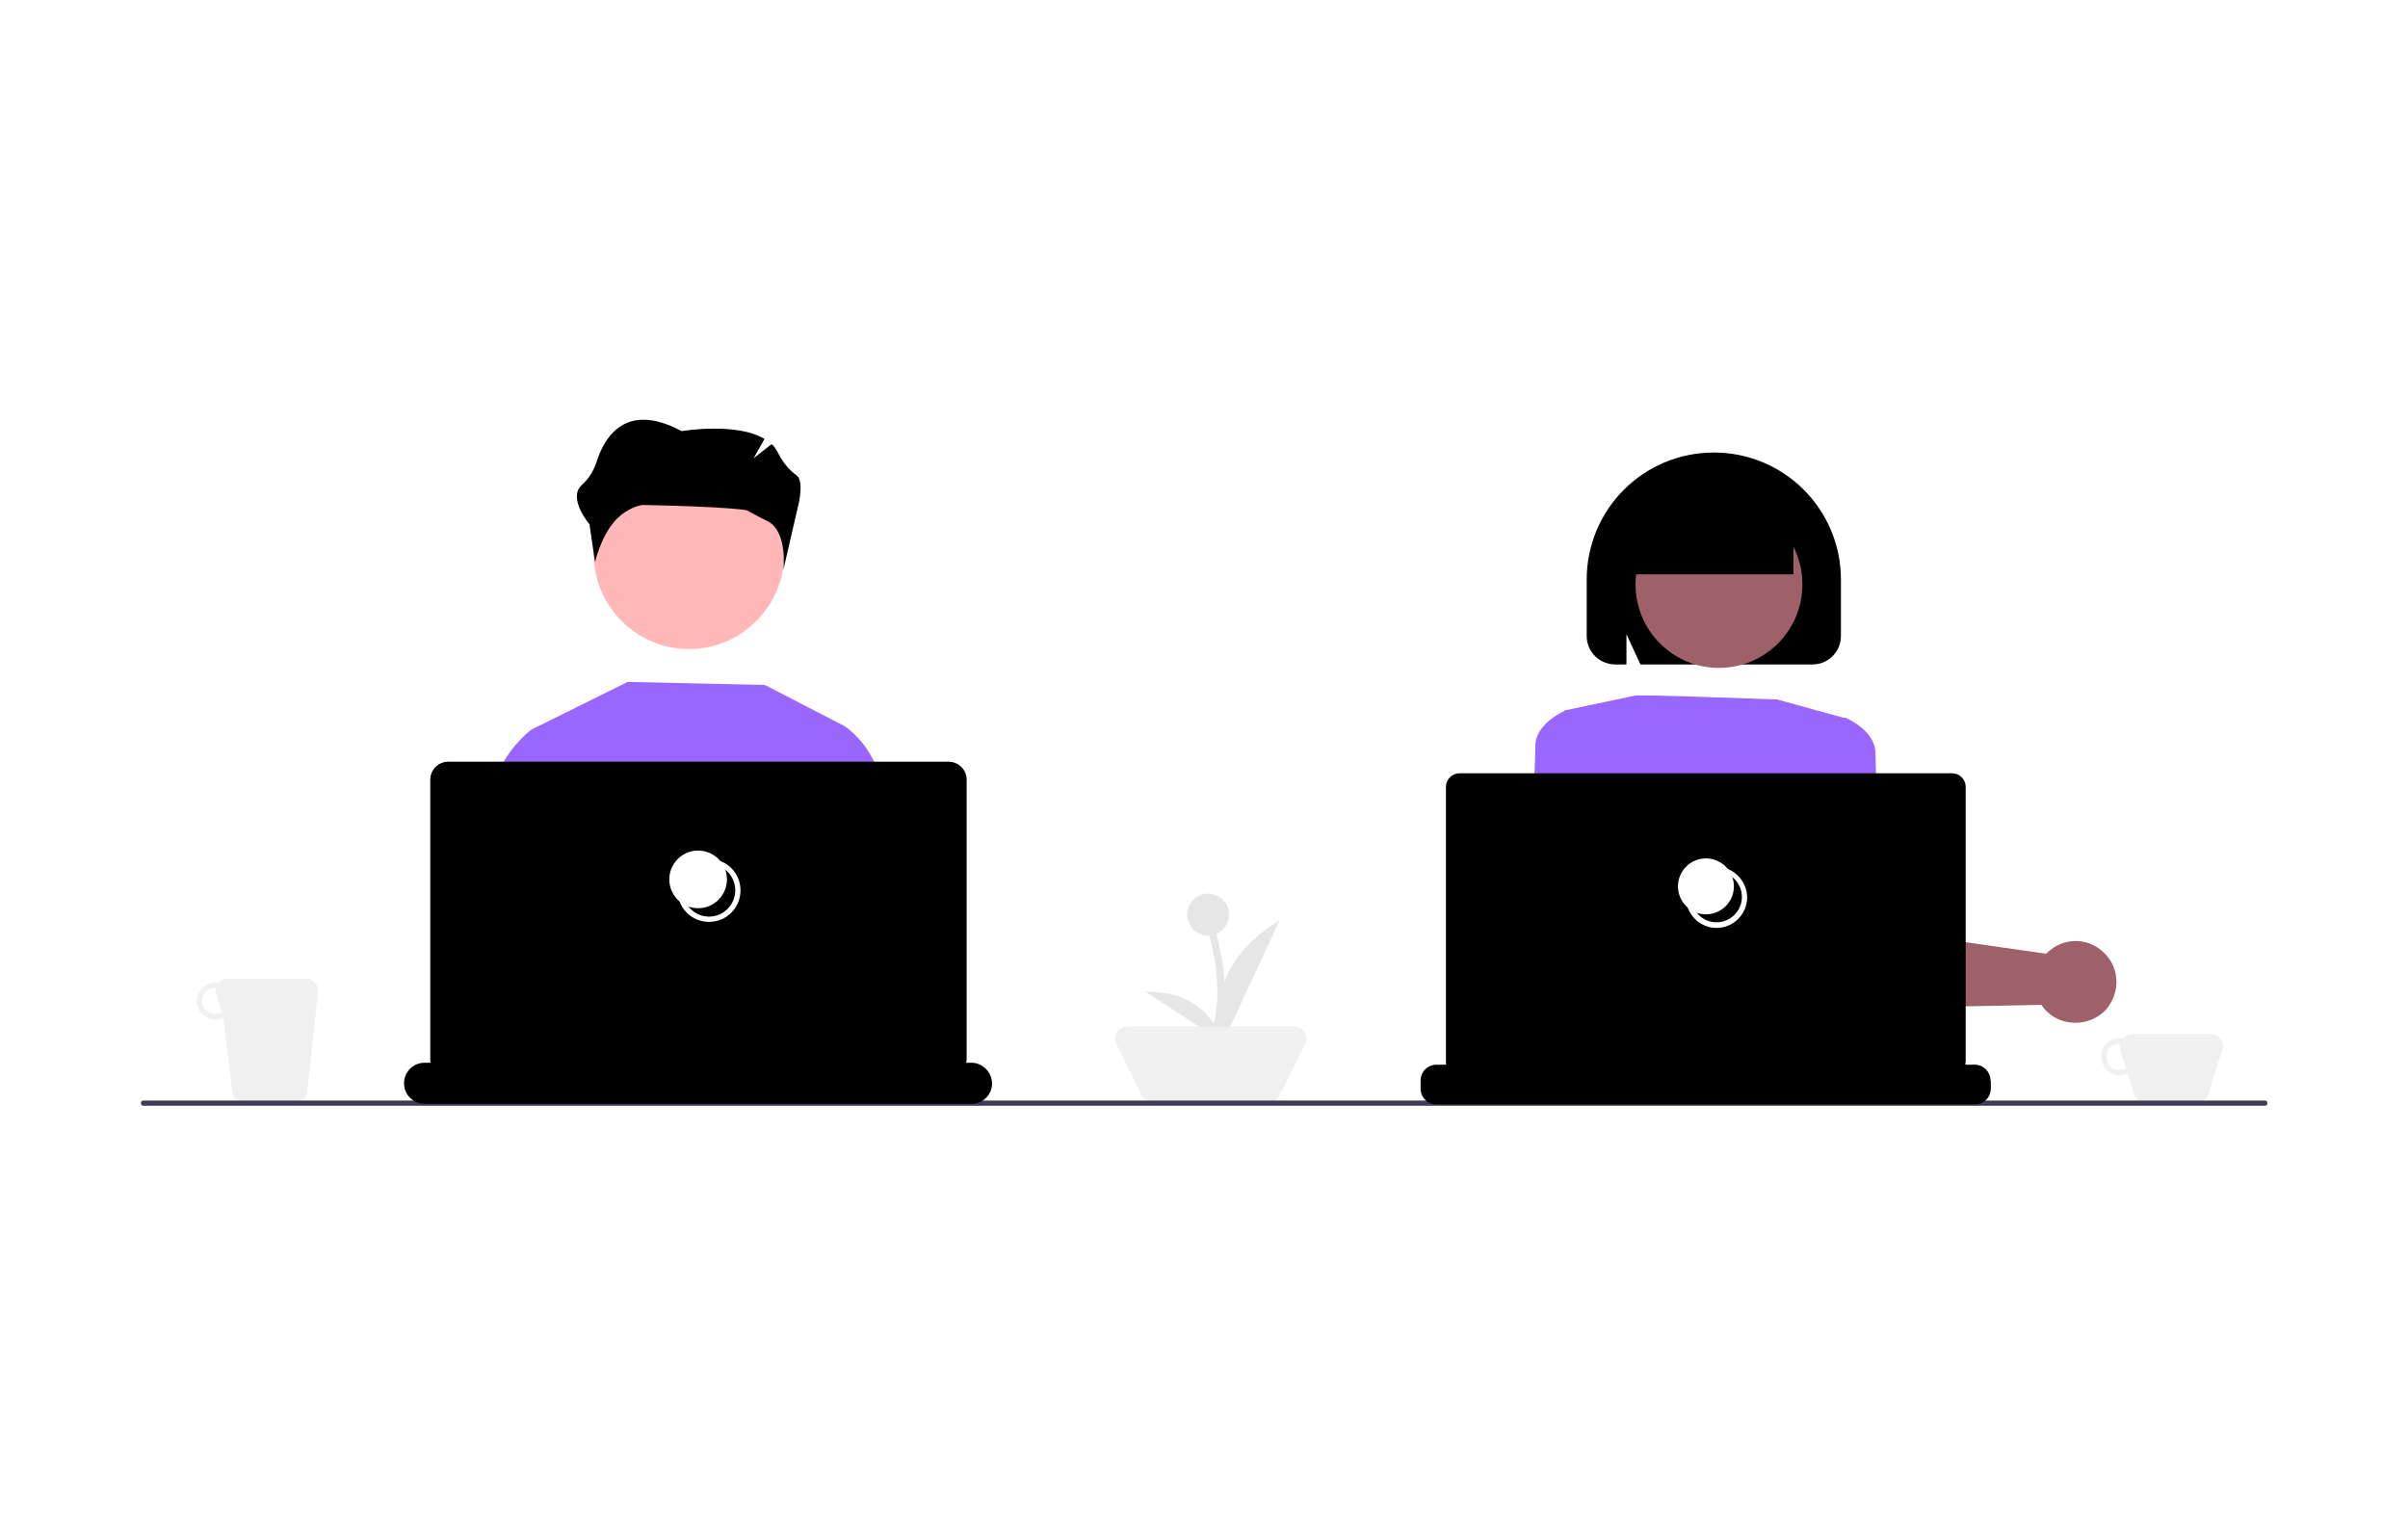 <?xml version="1.0" encoding="UTF-8"?>
<svg xmlns="http://www.w3.org/2000/svg" width="300" height="190" version="1.1" viewBox="0 0 79.37 50.27"><rect width="79.38" height="50.27" fill="#fff" style="paint-order:fill markers stroke"/><g transform="translate(.72 .152)"><path class="st2" d="m72.13 33.93h-2.577c-0.115 0-0.23 0.058-0.302 0.144-0.331-0.058-0.648 0.158-0.706 0.49-0.058 0.331 0.158 0.648 0.49 0.706 0.13 0.029 0.259 0.014 0.374-0.058l0.216 0.691c0.058 0.173 0.216 0.288 0.389 0.288h1.67c0.173 0 0.331-0.115 0.389-0.288l0.461-1.469c0.058-0.216-0.058-0.432-0.274-0.504-0.058 0.014-0.101 0-0.13 0zm-2.995 1.181c-0.245 0-0.432-0.187-0.432-0.432s0.187-0.432 0.432-0.432h0.029c-0.014 0.072-0.014 0.144 0.014 0.216l0.187 0.605c-0.086 0.029-0.158 0.043-0.23 0.043z" fill="#f0f0f0" stroke-width=".144"/><path class="st2" d="m9.363 32.1h-2.577c-0.115 0-0.23 0.058-0.302 0.144-0.331-0.058-0.648 0.158-0.706 0.49-0.058 0.331 0.158 0.648 0.49 0.706 0.13 0.029 0.259 0.014 0.374-0.058l0.302 2.534c0.058 0.173 0.216 0.288 0.389 0.288h1.67c0.173 0 0.331-0.115 0.389-0.288l0.36-3.297c0.058-0.216-0.058-0.432-0.274-0.504-0.043-0.014-0.086-0.014-0.115-0.014zm-2.995 1.166c-0.245 0-0.432-0.187-0.432-0.432 0-0.245 0.187-0.432 0.432-0.432h0.029c-0.014 0.072-0.014 0.144 0.014 0.216l0.187 0.605c-0.086 0.029-0.158 0.043-0.23 0.043z" fill="#f0f0f0" stroke-width=".144"/><g fill="#e6e6e6" stroke-width=".144"><path class="st3" d="m39.79 29.99c0-0.389-0.317-0.691-0.691-0.691s-0.691 0.317-0.691 0.691c0 0.389 0.317 0.691 0.691 0.691h0.029c0.173 0.562 0.259 1.138 0.274 1.728 0.014 0.302-0.014 0.59-0.058 0.878-0.029 0.216-0.086 0.446-0.288 0.547-0.144 0.072-0.014 0.302 0.13 0.23 0.23-0.101 0.346-0.346 0.389-0.59 0.058-0.302 0.086-0.619 0.072-0.922 0-0.648-0.101-1.296-0.274-1.915 0.259-0.13 0.418-0.36 0.418-0.648z"/><path class="st3" d="m39.59 34.2s-0.936-2.304 1.872-4.032z"/><path class="st3" d="m39.53 34.16s-0.288-1.642-2.491-1.627z"/></g><path class="st2" d="m41.1 36.17h-3.845c-0.144 0-0.288-0.086-0.346-0.216l-0.835-1.714c-0.101-0.187-0.014-0.432 0.187-0.518 0.058-0.029 0.115-0.043 0.173-0.043h5.515c0.216 0 0.389 0.173 0.389 0.389 0 0.058-0.014 0.115-0.043 0.173l-0.835 1.714c-0.072 0.144-0.202 0.216-0.36 0.216z" fill="#f0f0f0" stroke-width=".144"/><path class="st4" d="m73.93 36.29h-69.92c-0.058 0-0.086-0.029-0.086-0.086 0-0.058 0.029-0.086 0.086-0.086h69.92c0.058 0 0.086 0.029 0.086 0.086s-0.029 0.086-0.086 0.086z" fill="#3f3d56" stroke-width=".144"/><g fill="#96f"><polygon class="st1" transform="matrix(.144 0 0 .144 -93.95 10.6)" points="822.5 82.1 840.9 91.6 841 98.6 841.9 161.4 845.6 176.8 778.2 176.8 783.4 152.3 781 143.1 769.2 98.6 767.9 93.5 769.1 92.3 791.1 81.4"/><path class="st1" d="m29.67 36.06h-2.534l-0.691-5.04 0.187-6.22 0.029-0.85 0.475-0.158c0.36 0.259 0.662 0.605 0.878 1.008 0.317 0.547 0.562 1.325 0.504 2.361 0 0 0.058 1.224 0 2.045-0.029 0.562 0.619 4.089 1.152 6.854z" stroke-width=".144"/><path class="st1" d="m18.52 31.15-0.014 0.058-0.677 4.838h-2.909c0.23-2.75 0.504-6.177 0.475-6.724-0.058-0.821 0-2.045 0-2.045-0.072-1.123 0.23-1.944 0.59-2.491 0.173-0.274 0.389-0.518 0.634-0.749 0.058-0.043 0.115-0.101 0.173-0.13l0.475 0.158 0.115 0.72z" stroke-width=".144"/></g><g stroke-width=".144"><path class="st5" d="m18.85 18.1c0 1.728 1.411 3.139 3.139 3.139 1.728 0 3.139-1.411 3.139-3.139 0-1.728-1.411-3.139-3.139-3.139-1.728 0-3.125 1.382-3.139 3.11v0.029z" fill="#ffb7b7"/><path d="m31.98 35.55c0 0.374-0.302 0.677-0.677 0.677h-18.03c-0.374 0-0.677-0.302-0.677-0.677s0.302-0.677 0.677-0.677h0.202c-0.014-0.043-0.014-0.072-0.014-0.115v-9.216c0-0.317 0.259-0.59 0.59-0.59h16.5c0.317 0 0.59 0.259 0.59 0.59v9.216c0 0.043-0.014 0.086-0.014 0.115h0.202c0.346 0.014 0.648 0.317 0.648 0.677z"/><path class="st6" d="m22.65 30.23c-0.576 0-1.037-0.461-1.037-1.037s0.461-1.037 1.037-1.037 1.037 0.461 1.037 1.037-0.461 1.037-1.037 1.037zm0-1.901c-0.475 0-0.864 0.389-0.864 0.864s0.389 0.864 0.864 0.864c0.475 0 0.864-0.389 0.864-0.864 0-0.49-0.389-0.864-0.864-0.864z" fill="#fff"/><circle class="st6" cx="22.29" cy="28.83" r=".95" fill="#fff"/><path d="m51.58 20.81v-1.858c0-2.318 1.872-4.19 4.19-4.19 2.318 0 4.19 1.872 4.19 4.19v1.858c0 0.518-0.418 0.936-0.936 0.936h-5.673l-0.461-0.994v0.994h-0.36c-0.533 0-0.95-0.418-0.95-0.936z"/><path class="st7" d="m58.82 26.73 0.187 1.958 0.072 0.893 0.13 1.411 0.014 0.187 0.101 1.152v0.014c0.144 0.446 0.547 0.749 1.008 0.734l4.867-0.086 1.368-0.029c0.029 0.043 0.058 0.072 0.072 0.101 0.245 0.302 0.605 0.475 0.994 0.49 0.389 0.014 0.763-0.13 1.037-0.403 0.029-0.029 0.058-0.058 0.072-0.086 0.36-0.461 0.403-1.094 0.086-1.584-0.216-0.317-0.547-0.547-0.922-0.605-0.374-0.058-0.763 0.043-1.051 0.288-0.043 0.029-0.086 0.072-0.13 0.115l-1.512-0.216-3.787-0.547-0.158-2.203v-0.029l-0.13-1.757c-0.043-0.605-0.562-1.08-1.166-1.08-0.101 0-0.187 0.014-0.288 0.043-0.101 0.029-0.202 0.072-0.302 0.13-0.374 0.245-0.605 0.662-0.562 1.109z" fill="#9e616a"/><circle class="st7" cx="55.94" cy="19.11" r="2.75" fill="#9e616a"/><path class="st1" d="m59.6 23.67 0.504-0.173s0.994 0.418 0.994 1.166 0.173 3.744 0.173 3.744l-2.246 0.259z" fill="#96f"/><path class="st7" d="m48.99 36.16h1.987l0.677-5.673 0.245-2.045 0.029-0.274 0.187-1.512c0.029-0.576-0.418-1.08-0.994-1.094-0.216-0.014-0.418 0.043-0.605 0.158-0.043 0.029-0.072 0.058-0.115 0.086-0.23 0.187-0.36 0.475-0.374 0.763l-0.173 1.67z" fill="#9e616a"/><path class="st1" d="m51.96 28.43-2.246-0.259s0.173-2.995 0.173-3.744c0-0.749 0.994-1.166 0.994-1.166l0.504 0.173z" fill="#96f"/><path class="st8" d="m51.22 36.16h9.388c-0.302-1.138-0.706-2.246-1.21-3.312-0.072-0.173-0.13-0.259-0.13-0.259s-4.003-0.072-6.494 0.922c-0.158 0.072-0.302 0.173-0.418 0.302-0.432 0.432-0.806 1.282-1.138 2.347z" fill="#2f2e41"/><path class="st1" d="m53.19 22.77s-0.072-0.043 4.665 0.13l1.987 0.547 0.259 0.072s-0.259 4.997-0.922 5.904c-0.662 0.922-0.504 1.411-0.331 1.498 0.173 0.086 0.59-0.086 0.331 0.331-0.259 0.418-0.59 0.173-0.259 0.418 0.331 0.245 0.504 1.166 0.504 1.166l-7.315 0.994s-0.259-3.254-0.922-4.91c-0.662-1.67-0.835-2.333-0.835-2.333l0.504-3.326z" fill="#96f"/><path d="m52.98 17.55c0-1.498 1.21-2.707 2.707-2.707 1.498 0 2.707 1.224 2.707 2.707v1.224h-5.414z"/><path d="m64.9 35.47v0.245c0 0.302-0.23 0.533-0.533 0.533h-17.73c-0.302 0-0.533-0.23-0.533-0.533v-0.245c0-0.302 0.23-0.533 0.533-0.533h0.317c-0.014-0.029-0.014-0.072-0.014-0.115v-9.043c0-0.245 0.202-0.446 0.446-0.446h16.24c0.245 0 0.446 0.202 0.446 0.446v9.043c0 0.043-0.014 0.072-0.014 0.115h0.317c0.274 0 0.518 0.23 0.518 0.533z"/><path class="st6" d="m55.86 30.43c-0.562 0-1.008-0.461-1.008-1.008 0-0.562 0.461-1.008 1.008-1.008s1.008 0.461 1.008 1.008c0 0.547-0.446 1.008-1.008 1.008zm0-1.857c-0.461 0-0.835 0.374-0.835 0.835 0 0.461 0.374 0.835 0.835 0.835 0.461 0 0.835-0.374 0.835-0.835 0-0.461-0.374-0.835-0.835-0.835z" fill="#fff"/><circle class="st6" cx="55.51" cy="29.06" r=".922" fill="#fff"/><path d="m25.53 15.51c-0.259-0.187-0.461-0.446-0.605-0.734-0.058-0.101-0.115-0.216-0.216-0.288l-0.59 0.461 0.36-0.634c-0.922-0.562-2.736-0.259-2.736-0.259-1.872-1.008-2.563 0.245-2.808 1.037-0.101 0.288-0.259 0.547-0.49 0.749-0.461 0.446 0.274 1.296 0.274 1.296v0.058l0.173 1.181s0.173-0.792 0.634-1.339c0.288-0.346 0.763-0.562 0.994-0.547 2.837 0.058 3.369 0.173 3.369 0.173s0.475 0.259 0.691 0.36c0.677 0.346 0.518 1.613 0.518 1.613l0.518-2.246c0.101-0.533 0.043-0.792-0.086-0.878z"/></g></g></svg>
